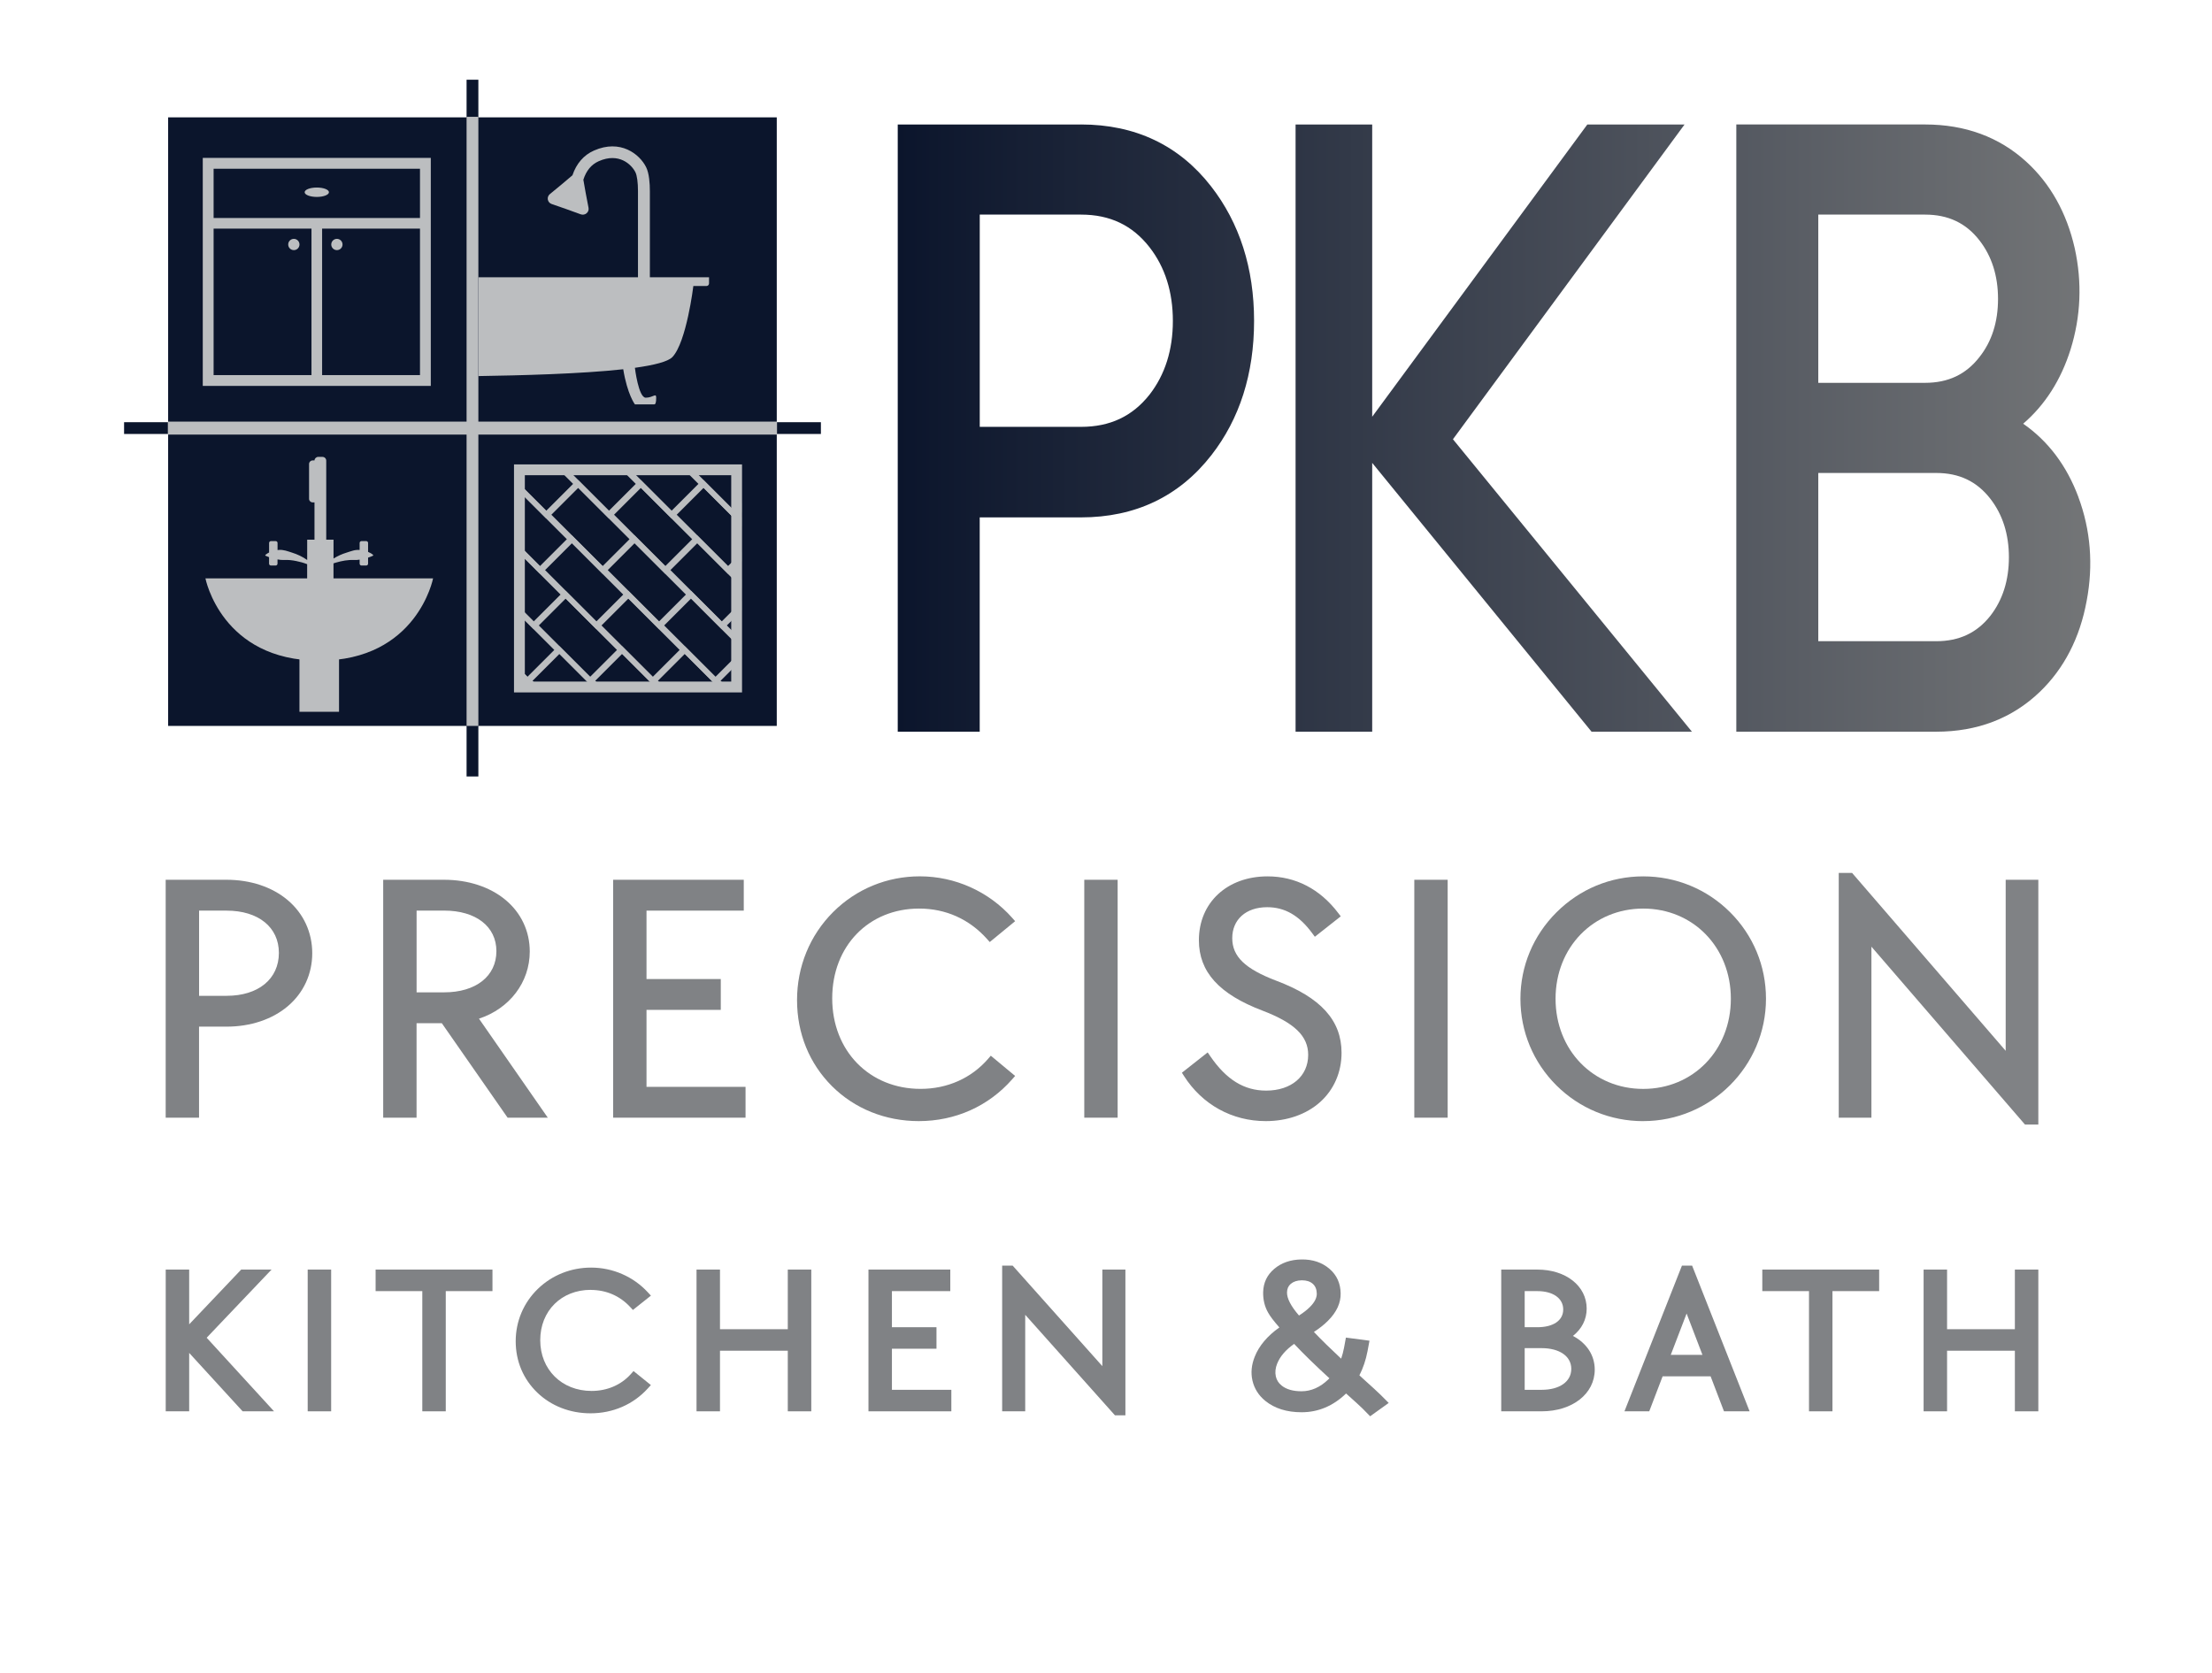 <svg width="612" height="463" viewBox="0 0 612 463" fill="none" xmlns="http://www.w3.org/2000/svg">
<path d="M299.08 34.45H248.38V202.47H271.06V143.16H299.08C314.12 143.16 326.26 137.37 335.16 125.94C343 115.88 346.97 103.38 346.97 88.8C346.97 74.22 342.96 61.69 335.06 51.55C326.23 40.2 314.12 34.44 299.08 34.44V34.45ZM324.5 88.8C324.5 96.82 322.33 103.67 318.07 109.16C313.33 115.18 307.12 118.11 299.09 118.11H271.07V59.38H299.09C307.12 59.38 313.32 62.34 318.06 68.43C322.34 73.94 324.5 80.79 324.5 88.8ZM401.99 121.54L468.12 202.47H440.35L379.65 128.08V202.47H358.45V34.45H379.65V115.31L439.17 34.45H466.07L401.99 121.54ZM575.03 137.51C571.8 128.85 566.67 122.04 559.76 117.24C565.81 112.04 570.21 105.14 572.87 96.69C575.72 87.55 576.1 78.13 574.02 68.68C571.79 58.87 567.27 50.81 560.6 44.73C553.11 37.9 543.69 34.44 532.6 34.44H480.39V202.46H535.7C547.08 202.46 556.72 198.76 564.34 191.46C571.08 184.99 575.45 176.5 577.33 166.23C579.2 156.32 578.43 146.65 575.02 137.51H575.03ZM503.07 105.93V59.38H532.6C539.01 59.38 543.93 61.71 547.66 66.51C551.07 70.89 552.8 76.34 552.8 82.71C552.8 89.08 551.08 94.48 547.66 98.8C543.93 103.6 539.01 105.93 532.6 105.93H503.07ZM550.68 170.39C546.95 175.12 542.05 177.42 535.71 177.42H503.07V130.87H535.71C542.05 130.87 546.94 133.2 550.67 138C554.08 142.38 555.81 147.84 555.81 154.2C555.81 160.56 554.08 166.02 550.68 170.39Z" fill="url(#paint0_linear_67_112)"/>
<path d="M79.63 249.09C75.33 245.44 69.32 243.43 62.69 243.43H45.84V309.26H55.07V284.07H62.69C69.32 284.07 75.33 282.06 79.63 278.41C83.99 274.71 86.39 269.5 86.39 263.75C86.39 258 83.99 252.79 79.63 249.09ZM77.16 263.66C77.16 270.88 71.48 275.54 62.7 275.54H55.08V251.97H62.7C71.49 251.97 77.16 256.56 77.16 263.66Z" fill="#808285"/>
<path d="M132.53 281.86C141 279.07 146.57 271.79 146.57 263.28C146.57 257.65 144.17 252.56 139.8 248.95C135.5 245.39 129.49 243.43 122.87 243.43H106.02V309.26H115.25V283.12H122.24L140.44 309.26H151.56L132.52 281.86H132.53ZM137.34 263.18C137.34 270.11 131.66 274.58 122.88 274.58H115.26V251.96H122.88C131.67 251.96 137.34 256.36 137.34 263.18Z" fill="#808285"/>
<path d="M206.27 300.73H178.87V279.43H199.42V270.9H178.87V251.97H205.78V243.43H169.64V309.26H206.27V300.73Z" fill="#808285"/>
<path d="M280.05 298.63L280.86 297.71L274.13 292.11L273.37 292.99C268.73 298.34 262.1 301.29 254.7 301.29C240.54 301.29 230.25 290.76 230.25 276.25C230.25 261.74 240.37 251.4 254.3 251.4C261.66 251.4 268.15 254.31 273.08 259.81L273.84 260.66L280.86 254.89L280.04 253.96C273.55 246.66 264.24 242.48 254.49 242.48C245.41 242.48 236.89 245.99 230.51 252.36C224.07 258.79 220.52 267.44 220.52 276.72C220.52 286 223.95 294.31 230.18 300.53C236.43 306.77 244.96 310.21 254.2 310.21C264.31 310.21 273.49 306.1 280.05 298.63Z" fill="#808285"/>
<path d="M309.22 243.43H299.99V309.26H309.22V243.43Z" fill="#808285"/>
<path d="M365.22 304.96C369.06 301.53 371.17 296.68 371.17 291.31C371.17 282.33 365.42 275.99 353.08 271.35C344.45 268.06 340.93 264.65 340.93 259.58C340.93 254.51 344.64 251.02 350.6 251.02C355.47 251.02 359.43 253.3 363.05 258.21L363.78 259.2L370.95 253.55L370.24 252.62C365.21 245.99 358.45 242.49 350.7 242.49C339.51 242.49 331.7 249.76 331.7 260.16C331.7 268.9 337.29 275.09 349.3 279.64C358.16 283.03 361.94 286.69 361.94 291.88C361.94 297.8 357.27 301.77 350.31 301.77C344.21 301.77 339.3 298.74 334.85 292.25L334.13 291.2L327 296.82L327.58 297.73C332.64 305.66 340.89 310.21 350.21 310.21C356.1 310.21 361.43 308.35 365.22 304.96Z" fill="#808285"/>
<path d="M400.53 243.43H391.3V309.26H400.53V243.43Z" fill="#808285"/>
<path d="M454.63 310.21C473.36 310.21 488.6 295.02 488.6 276.35C488.6 267.29 485.07 258.78 478.65 252.39C472.24 246.01 463.71 242.49 454.63 242.49C445.55 242.49 437.08 246.02 430.65 252.43C424.21 258.84 420.66 267.34 420.66 276.36C420.66 285.38 424.19 293.93 430.61 300.32C437.02 306.7 445.55 310.22 454.63 310.22V310.21ZM454.63 251.4C468.45 251.4 478.88 262.12 478.88 276.35C478.88 290.58 468.46 301.3 454.63 301.3C440.8 301.3 430.38 290.57 430.38 276.35C430.38 262.13 440.81 251.4 454.63 251.4Z" fill="#808285"/>
<path d="M554.92 243.43V290.76L512.78 241.95L512.43 241.54H508.73V309.26H517.77V261.94L559.9 310.75L560.26 311.16H563.95V243.43H554.92Z" fill="#808285"/>
<path d="M75.13 351.29H66.73L52.34 366.44V351.29H45.85V390.51H52.34V374.35L67.13 390.51H75.82L57.18 370.15L75.13 351.29Z" fill="#808285"/>
<path d="M91.62 351.29H85.13V390.51H91.62V351.29Z" fill="#808285"/>
<path d="M103.92 357.25H116.84V390.51H123.33V357.25H136.25V351.29H103.92V357.25Z" fill="#808285"/>
<path d="M163.43 356.92C167.72 356.92 171.5 358.56 174.36 361.65L175.11 362.46L180.09 358.5L179.22 357.56C175.23 353.23 169.52 350.74 163.55 350.74C157.98 350.74 152.75 352.82 148.83 356.61C144.87 360.44 142.68 365.59 142.68 371.12C142.68 376.65 144.79 381.6 148.63 385.31C152.47 389.02 157.7 391.06 163.37 391.06C169.57 391.06 175.2 388.62 179.23 384.18L180.08 383.24L175.28 379.37L174.53 380.21C171.83 383.22 167.98 384.87 163.67 384.87C155.44 384.87 149.47 378.97 149.47 370.83C149.47 362.69 155.34 356.9 163.43 356.9V356.92Z" fill="#808285"/>
<path d="M217.96 367.79H199.2V351.29H192.71V390.51H199.2V373.74H217.96V390.51H224.46V351.29H217.96V367.79Z" fill="#808285"/>
<path d="M246.77 373.19H259.1V367.24H246.77V357.25H262.92V351.29H240.28V390.51H263.21V384.56H246.77V373.19Z" fill="#808285"/>
<path d="M304.99 378.01L280.17 350.19H277.27V390.51H283.65V363.8L308.47 391.61H311.37V351.29H304.99V378.01Z" fill="#808285"/>
<path d="M376.9 381.28L376.11 380.55C377.13 378.57 377.89 376.32 378.36 373.86L378.9 370.97L372.38 370.11L371.86 372.92C371.66 373.98 371.39 374.99 371.06 375.94C368.09 373.17 365.56 370.69 363.52 368.55C365.09 367.53 366.4 366.48 367.44 365.43C369.81 363.06 370.98 360.51 370.92 357.86C370.88 355.1 369.85 352.83 367.86 351.11C365.8 349.32 363.18 348.44 360.07 348.49C357.06 348.53 354.53 349.41 352.54 351.1C350.57 352.77 349.54 354.93 349.48 357.54C349.44 359.63 349.9 361.54 350.86 363.21C351.41 364.21 352.43 365.56 353.97 367.3C350.65 369.65 348.36 372.36 347.16 375.37C346.25 377.63 346.03 379.86 346.52 382C347.03 384.23 348.23 386.12 350.09 387.63C352.65 389.71 356.03 390.77 360.12 390.77C364.71 390.77 368.84 389.03 372.39 385.61C372.4 385.6 372.41 385.59 372.43 385.58C374.79 387.69 376.32 389.09 376.99 389.75L379.08 391.88L384.22 388.19L381.96 385.93C381.18 385.17 379.54 383.65 376.92 381.3L376.9 381.28ZM353.37 377.29C354.15 375.32 355.73 373.49 358.05 371.85C360.54 374.51 363.82 377.71 367.81 381.37C367.7 381.48 367.6 381.59 367.49 381.7C365.25 383.86 362.76 384.96 360.1 384.96C357.74 384.96 355.88 384.43 354.58 383.37C353.74 382.7 353.23 381.88 352.99 380.87C352.74 379.75 352.86 378.55 353.36 377.29H353.37ZM360.23 354.26C361.49 354.26 362.45 354.57 363.19 355.21C363.92 355.85 364.29 356.74 364.32 357.93C364.34 359.12 363.7 360.36 362.43 361.63C361.66 362.41 360.64 363.21 359.4 364C357.16 361.42 356.05 359.27 356.08 357.61C356.1 356.6 356.44 355.83 357.11 355.25C357.89 354.6 358.87 354.28 360.13 354.26C360.16 354.26 360.19 354.26 360.22 354.26H360.23Z" fill="#808285"/>
<path d="M435.18 369.65C437.63 367.74 438.99 365.08 438.99 362.1C438.99 355.83 433.25 351.29 425.35 351.29H415.35V390.51H426.52C435.04 390.51 441.22 385.66 441.22 378.98C441.22 375.01 439 371.64 435.17 369.64L435.18 369.65ZM421.84 367.24V357.25H425.35C429.69 357.25 432.5 359.24 432.5 362.33C432.5 365.42 429.69 367.24 425.35 367.24H421.84ZM434.73 378.77C434.73 382.29 431.51 384.56 426.52 384.56H421.84V373.03H426.52C431.5 373.03 434.73 375.28 434.73 378.77Z" fill="#808285"/>
<path d="M465.35 350.19L449.44 390.51H456.3L460 380.83H473.28L476.98 390.51H484.07L468.16 350.19H465.36H465.35ZM471.01 374.88H462.26L466.64 363.45L471.02 374.88H471.01Z" fill="#808285"/>
<path d="M487.58 357.25H500.5V390.51H506.99V357.25H519.91V351.29H487.58V357.25Z" fill="#808285"/>
<path d="M557.46 367.79H538.7V351.29H532.21V390.51H538.7V373.74H557.46V390.51H563.95V351.29H557.46V367.79Z" fill="#808285"/>
<path d="M214.91 32.47H46.52V200.86H214.91V32.47Z" fill="#0B152C"/>
<path d="M132.35 22.06H129.09V214.85H132.35V22.06Z" fill="#0B152C"/>
<path d="M132.35 32.32H129.09V200.86H132.35V32.32Z" fill="#BCBEC0"/>
<path d="M227.12 116.82H34.33V120.08H227.12V116.82Z" fill="#0B152C"/>
<path d="M214.98 116.66H46.44V120.25H214.98V116.66Z" fill="#BCBEC0"/>
<path d="M179.8 76.72V52.86C179.8 50.8 179.62 47.99 178.77 46.27C176.98 42.64 171.65 38.42 164.33 41.66C161.5 42.91 159.48 45.25 158.38 48.5L155.41 51.01L152.13 53.71C151.16 54.51 151.44 56.04 152.63 56.45L156.66 57.85L160.67 59.3C161.86 59.73 163.07 58.72 162.83 57.5L162.04 53.36L161.4 49.73C162.19 47.23 163.61 45.51 165.66 44.6C171.26 42.12 174.75 45.53 175.81 47.68C176.25 48.57 176.51 50.51 176.51 52.86V76.72H132.37V104.06C143.85 103.88 160.62 103.47 172.43 102.17C173.58 109.18 175.66 111.89 175.66 111.89H181.01C181.34 111.89 181.55 111.46 181.55 110.04C181.55 108.62 180.68 110.04 178.66 110.04C176.64 110.04 175.66 101.77 175.66 101.77C180.96 101.04 184.82 100.07 186.04 98.79C189.95 94.66 191.83 79.14 191.83 79.14H195.45C195.85 79.14 196.17 78.82 196.17 78.43V76.72H179.8Z" fill="#BCBEC0"/>
<path d="M88.33 160.04H56.84C56.84 160.04 61.25 182.8 88.33 182.8C115.41 182.8 119.82 160.04 119.82 160.04H88.33Z" fill="#BCBEC0"/>
<path d="M103.21 153.52C102.79 153.16 102.33 152.91 101.84 152.71V150.24C101.84 149.95 101.61 149.72 101.32 149.72H100.02C99.73 149.72 99.5 149.95 99.5 150.24V152.17C98.89 152.13 98.28 152.18 97.68 152.35C97.06 152.51 96.46 152.73 95.86 152.92C94.61 153.3 93.39 153.85 92.28 154.55V149.33H90.26V127.46C90.26 126.88 89.79 126.42 89.22 126.42H88.05C87.49 126.42 87.04 126.86 87.01 127.4H86.49C85.95 127.4 85.51 127.84 85.51 128.38V138.03C85.51 138.57 85.95 139.01 86.49 139.01H87.01V149.33H84.99V154.95C83.72 154.05 82.28 153.37 80.8 152.91C79.61 152.53 78.37 152.03 77.09 152.17C76.99 152.17 76.89 152.19 76.79 152.2V150.24C76.79 149.95 76.56 149.72 76.27 149.72H74.97C74.68 149.72 74.45 149.95 74.45 150.24V152.87C74.1 153.05 73.76 153.26 73.45 153.52C73.36 153.59 73.39 153.74 73.49 153.78C73.82 153.93 74.13 154.06 74.44 154.17V155.96C74.44 156.25 74.67 156.48 74.96 156.48H76.26C76.55 156.48 76.78 156.25 76.78 155.96V154.79C77.39 154.91 78 154.97 78.64 154.95C79.78 154.88 80.9 155.02 82.01 155.25C83.03 155.45 84.02 155.73 84.98 156.11V161.05H92.27V155.88C92.5 155.8 92.73 155.73 92.97 155.66C94.61 155.19 96.3 154.86 98.01 154.95C98.52 154.97 99.01 154.93 99.5 154.85V155.96C99.5 156.25 99.73 156.48 100.02 156.48H101.32C101.61 156.48 101.84 156.25 101.84 155.96V154.29C102.27 154.15 102.7 154 103.16 153.78C103.27 153.74 103.29 153.59 103.2 153.52H103.21Z" fill="#BCBEC0"/>
<path d="M93.8 179.95H82.85V196.95H93.8V179.95Z" fill="#BCBEC0"/>
<mask id="mask0_67_112" style="mask-type:luminance" maskUnits="userSpaceOnUse" x="143" y="129" width="62" height="62">
<path d="M204.3 129.51H143.23V190.58H204.3V129.51Z" fill="white"/>
</mask>
<g mask="url(#mask0_67_112)">
<path d="M133.8 143.46L117.44 127.1L127.01 117.53L143.37 133.89L133.8 143.46ZM119.6 127.11L133.8 141.31L141.22 133.89L127.02 119.69L119.6 127.11Z" fill="#BCBEC0"/>
<path d="M151.14 143.46L134.78 127.1L144.35 117.53L160.71 133.89L151.14 143.46ZM136.94 127.11L151.14 141.31L158.56 133.89L144.36 119.69L136.94 127.11Z" fill="#BCBEC0"/>
<path d="M168.48 143.46L152.12 127.1L161.69 117.53L178.05 133.89L168.48 143.46ZM154.28 127.11L168.48 141.31L175.9 133.89L161.7 119.69L154.28 127.11Z" fill="#BCBEC0"/>
<path d="M185.82 143.46L169.46 127.1L179.03 117.53L195.39 133.89L185.82 143.46ZM171.62 127.11L185.82 141.31L193.24 133.89L179.04 119.69L171.62 127.11Z" fill="#BCBEC0"/>
<path d="M203.16 143.46L186.8 127.1L196.37 117.53L212.73 133.89L203.16 143.46ZM188.96 127.11L203.16 141.31L210.58 133.89L196.38 119.69L188.96 127.11Z" fill="#BCBEC0"/>
<path d="M220.5 143.46L204.14 127.1L213.71 117.53L230.07 133.89L220.5 143.46ZM206.3 127.11L220.5 141.31L227.92 133.89L213.72 119.69L206.3 127.11Z" fill="#BCBEC0"/>
<path d="M149.41 158.78L133.05 142.42L142.62 132.85L158.98 149.21L149.41 158.78ZM135.21 142.42L149.41 156.62L156.83 149.2L142.63 135L135.21 142.42Z" fill="#BCBEC0"/>
<path d="M166.75 158.78L150.39 142.42L159.96 132.85L176.32 149.21L166.75 158.78ZM152.55 142.42L166.75 156.62L174.17 149.2L159.97 135L152.55 142.42Z" fill="#BCBEC0"/>
<path d="M184.09 158.78L167.73 142.42L177.3 132.85L193.66 149.21L184.09 158.78ZM169.89 142.42L184.09 156.62L191.51 149.2L177.31 135L169.89 142.42Z" fill="#BCBEC0"/>
<path d="M201.43 158.78L185.07 142.42L194.64 132.85L211 149.21L201.43 158.78ZM187.23 142.42L201.43 156.62L208.85 149.2L194.65 135L187.23 142.42Z" fill="#BCBEC0"/>
<path d="M218.77 158.78L202.41 142.42L211.98 132.85L228.34 149.21L218.77 158.78ZM204.56 142.42L218.76 156.62L226.18 149.2L211.98 135L204.56 142.42Z" fill="#BCBEC0"/>
<path d="M147.68 174.1L131.32 157.74L140.89 148.17L157.25 164.53L147.68 174.1ZM133.47 157.74L147.67 171.94L155.09 164.52L140.89 150.32L133.47 157.74Z" fill="#BCBEC0"/>
<path d="M165.02 174.1L148.66 157.74L158.23 148.17L174.59 164.53L165.02 174.1ZM150.81 157.74L165.01 171.94L172.43 164.52L158.23 150.32L150.81 157.74Z" fill="#BCBEC0"/>
<path d="M182.36 174.1L166 157.74L175.57 148.17L191.93 164.53L182.36 174.1ZM168.15 157.74L182.35 171.94L189.77 164.52L175.57 150.32L168.15 157.74Z" fill="#BCBEC0"/>
<path d="M199.7 174.1L183.34 157.74L192.91 148.17L209.27 164.53L199.7 174.1ZM185.49 157.74L199.69 171.94L207.11 164.52L192.91 150.32L185.49 157.74Z" fill="#BCBEC0"/>
<path d="M217.04 174.1L200.68 157.74L210.25 148.17L226.61 164.53L217.04 174.1ZM202.83 157.74L217.03 171.94L224.45 164.52L210.25 150.32L202.83 157.74Z" fill="#BCBEC0"/>
<path d="M145.95 189.41L129.59 173.05L139.16 163.48L155.52 179.84L145.95 189.41ZM131.74 173.06L145.94 187.26L153.36 179.84L139.16 165.64L131.74 173.06Z" fill="#BCBEC0"/>
<path d="M163.29 189.41L146.93 173.05L156.5 163.48L172.86 179.84L163.29 189.41ZM149.08 173.06L163.28 187.26L170.7 179.84L156.5 165.64L149.08 173.06Z" fill="#BCBEC0"/>
<path d="M180.63 189.41L164.27 173.05L173.84 163.48L190.2 179.84L180.63 189.41ZM166.42 173.06L180.62 187.26L188.04 179.84L173.84 165.64L166.42 173.06Z" fill="#BCBEC0"/>
<path d="M197.97 189.41L181.61 173.05L191.18 163.48L207.54 179.84L197.97 189.41ZM183.76 173.06L197.96 187.26L205.38 179.84L191.18 165.64L183.76 173.06Z" fill="#BCBEC0"/>
<path d="M215.31 189.41L198.95 173.05L208.52 163.48L224.88 179.84L215.31 189.41ZM201.1 173.06L215.3 187.26L222.72 179.84L208.52 165.64L201.1 173.06Z" fill="#BCBEC0"/>
<path d="M144.21 204.73L127.85 188.37L137.42 178.8L153.78 195.16L144.21 204.73ZM130.01 188.37L144.21 202.57L151.63 195.15L137.43 180.95L130.01 188.37Z" fill="#BCBEC0"/>
<path d="M161.55 204.73L145.19 188.37L154.76 178.8L171.12 195.16L161.55 204.73ZM147.35 188.37L161.55 202.57L168.97 195.15L154.77 180.95L147.35 188.37Z" fill="#BCBEC0"/>
<path d="M178.89 204.73L162.53 188.37L172.1 178.8L188.46 195.16L178.89 204.73ZM164.69 188.37L178.89 202.57L186.31 195.15L172.11 180.95L164.69 188.37Z" fill="#BCBEC0"/>
<path d="M196.23 204.73L179.87 188.37L189.44 178.8L205.8 195.16L196.23 204.73ZM182.03 188.37L196.23 202.57L203.65 195.15L189.45 180.95L182.03 188.37Z" fill="#BCBEC0"/>
<path d="M213.57 204.73L197.21 188.37L206.78 178.8L223.14 195.16L213.57 204.73ZM199.37 188.37L213.57 202.57L220.99 195.15L206.79 180.95L199.37 188.37Z" fill="#BCBEC0"/>
</g>
<path d="M205.3 191.59H142.21V128.5H205.3V191.59ZM145.21 188.59H202.31V131.49H145.21V188.59Z" fill="#BCBEC0"/>
<path d="M119.19 106.78H56.1V43.69H119.19V106.78ZM59.1 103.79H116.2V46.69H59.1V103.79Z" fill="#BCBEC0"/>
<path d="M89.12 62.55H86.18V106.1H89.12V62.55Z" fill="#BCBEC0"/>
<path d="M117.07 60.32H58.24V63.26H117.07V60.32Z" fill="#BCBEC0"/>
<path d="M87.65 54.49C89.506 54.49 91.01 53.908 91.01 53.19C91.01 52.472 89.506 51.89 87.65 51.89C85.794 51.89 84.29 52.472 84.29 53.19C84.29 53.908 85.794 54.49 87.65 54.49Z" fill="#BCBEC0"/>
<path d="M81.3 69.21C82.162 69.21 82.86 68.512 82.86 67.65C82.86 66.788 82.162 66.09 81.3 66.09C80.438 66.09 79.74 66.788 79.74 67.65C79.74 68.512 80.438 69.21 81.3 69.21Z" fill="#BCBEC0"/>
<path d="M93.21 69.21C94.072 69.21 94.77 68.512 94.77 67.65C94.77 66.788 94.072 66.09 93.21 66.09C92.349 66.09 91.65 66.788 91.65 67.65C91.65 68.512 92.349 69.21 93.21 69.21Z" fill="#BCBEC0"/>
<defs>
<linearGradient id="paint0_linear_67_112" x1="248.38" y1="118.46" x2="578.33" y2="118.46" gradientUnits="userSpaceOnUse">
<stop stop-color="#0B152C"/>
<stop offset="1" stop-color="#737577"/>
</linearGradient>
</defs>
</svg>
